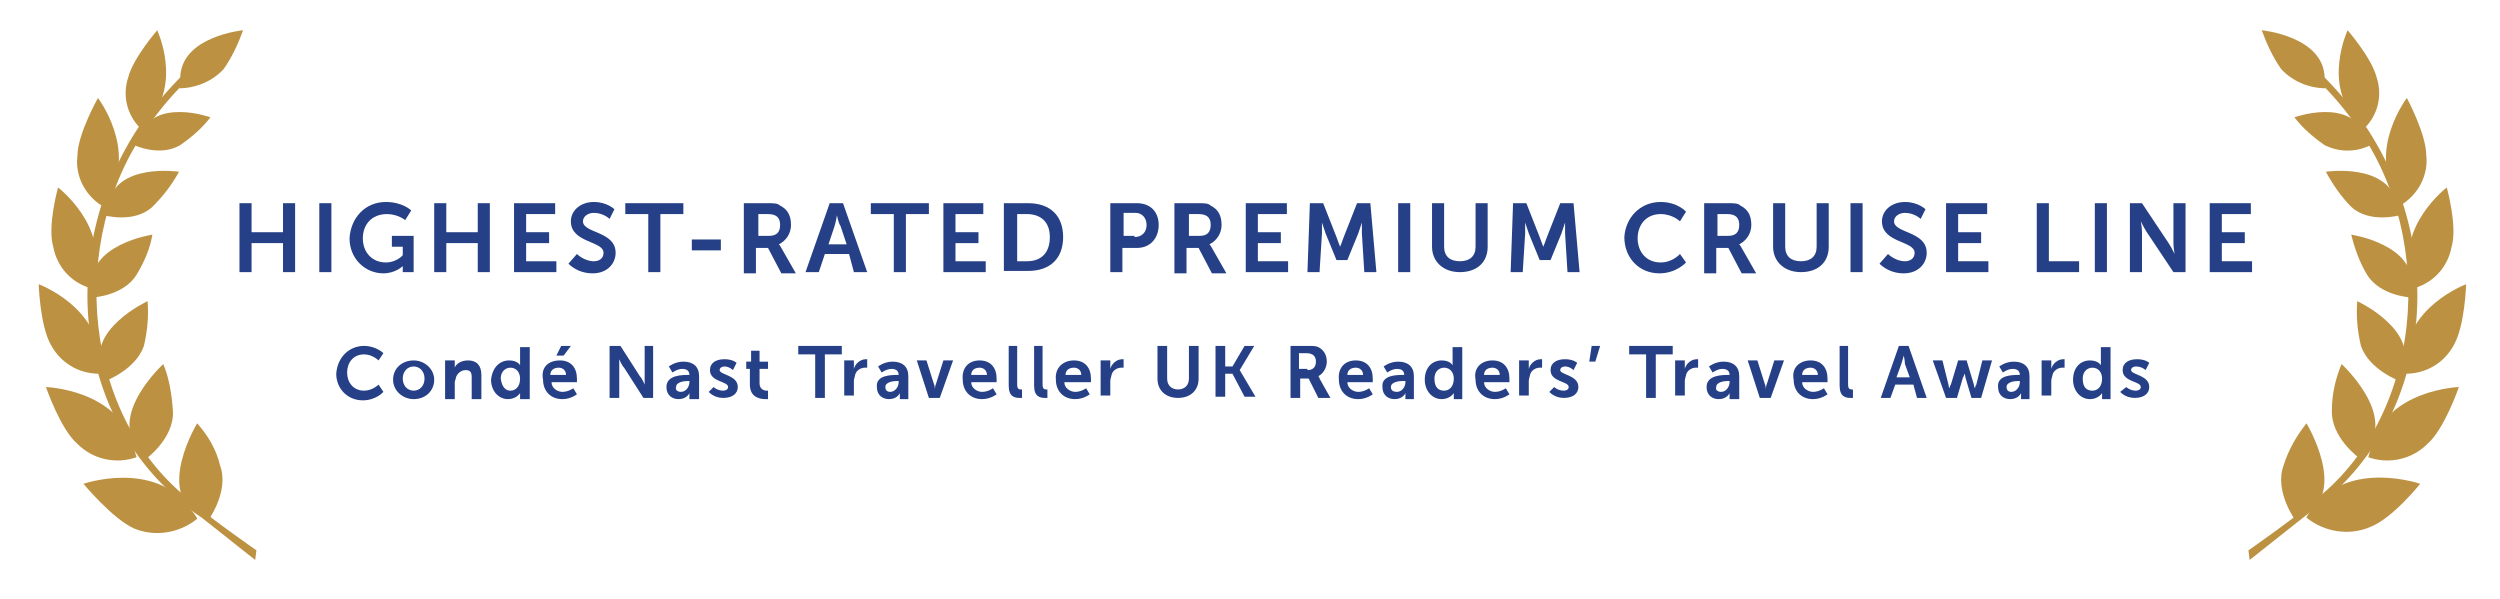 <?xml version="1.0" encoding="utf-8"?>
<!-- Generator: Adobe Illustrator 22.0.1, SVG Export Plug-In . SVG Version: 6.00 Build 0)  -->
<svg version="1.1" id="Layer_1" xmlns="http://www.w3.org/2000/svg" xmlns:xlink="http://www.w3.org/1999/xlink" x="0px" y="0px"
	 viewBox="0 0 206.7 49.5" style="enable-background:new 0 0 206.7 49.5;" xml:space="preserve">
<style type="text/css">
	.st0{fill:#BC9242;}
	.st1{enable-background:new    ;}
	.st2{fill:#254087;}
</style>
<title>Artboard 1</title>
<path class="st0" d="M21.2,45.5c0,0-3.6-2.5-5.1-3.8l-0.2-0.2c-9.1-6.9-10.4-21.6-3.7-31c0.9-1.3,1.9-2.5,3-3.6c0-0.3,0-0.5,0-0.8
	c-1.3,1.3-2.5,2.7-3.6,4.2c-7.2,10.7-5.3,24.8,4.2,31.8l5.3,4.2L21.2,45.5z"/>
<path class="st0" d="M16.3,35c0,0-3.4,5.6,0.1,7.6c0.9,0.5,0.7,0.6,0.7,0.6s1.9-2.5,1.1-4.7C17.9,37.2,17.2,36,16.3,35z"/>
<path class="st0" d="M6.9,40c0,0,5.8-2,8.8,2c0.7,0.9,0.6,0.9,0.6,0.9c-1.5,1.2-3.5,1.5-5.2,0.8C9.3,42.9,6.9,40,6.9,40z"/>
<path class="st0" d="M13.5,30.1c0,0-4.6,4.2-2,7.1C12.1,37.9,12,38,12,38s2.4-1.7,2.3-4C14.2,32.6,14,31.3,13.5,30.1z"/>
<path class="st0" d="M3.8,32c0,0,5.9,0.2,7.2,4.8c0.3,1.1,0.3,1,0.3,1c-1.7,0.6-3.6,0.2-4.9-1.1C5,35.5,3.8,32,3.8,32z"/>
<path class="st0" d="M12.2,24.9c0,0-5.2,2.4-3.7,5.8c0.4,0.8,0.2,0.8,0.2,0.8s2.5-0.9,3.2-2.9C12.2,27.3,12.3,26.1,12.2,24.9z"/>
<path class="st0" d="M3.2,23.5c0,0,5.1,1.9,5,6.4c0,1.1,0,1,0,1c-1.7,0-3.2-0.9-4-2.4C3.3,26.9,3.2,23.5,3.2,23.5z"/>
<path class="st0" d="M12.6,19.4c0,0-5.4,0.8-5,4.4c0.1,0.9,0,0.8,0,0.8s2.6-0.1,3.7-1.9C11.9,21.7,12.4,20.6,12.6,19.4z"/>
<path class="st0" d="M4.8,15.5c0,0,4.2,3.2,2.9,7.4c-0.3,1-0.3,0.9-0.3,0.9c-1.6-0.5-2.7-1.8-3-3.4C3.9,18.7,4.8,15.5,4.8,15.5z"/>
<path class="st0" d="M14.8,14.2c0,0-5.3-0.8-5.9,2.8c-0.1,0.9-0.3,0.8-0.3,0.8s2.5,0.7,4-0.7C13.5,16.2,14.2,15.3,14.8,14.2z"/>
<path class="st0" d="M8.1,8.1c0,0,3.2,4.2,0.9,8C8.4,17,8.4,17,8.4,17c-1.4-0.9-2.2-2.5-2-4.1C6.4,11.1,8.1,8.1,8.1,8.1z"/>
<path class="st0" d="M17.4,9.7c0,0-4.7-1.7-5.9,1.6c-0.3,0.8-0.4,0.7-0.4,0.7s2.1,1,3.8,0C15.9,11.3,16.7,10.6,17.4,9.7z"/>
<path class="st0" d="M13,2.5c0,0,2.1,4.5-0.8,7.5c-0.7,0.7-0.6,0.6-0.6,0.6c-1.1-1.1-1.5-2.7-1-4.2C11,4.8,13,2.5,13,2.5z"/>
<path class="st0" d="M20.1,2.5c0,0-5.2,0.5-5.2,4c0,0.9-0.1,0.8-0.1,0.8c1.4,0,2.8-0.6,3.7-1.6C19.2,4.7,19.7,3.6,20.1,2.5z"/>
<path class="st0" d="M185.9,45.5c0,0,3.6-2.5,5.1-3.8c0.1-0.1,0.2-0.1,0.2-0.2c9.1-6.9,10.4-21.5,3.7-31c-0.9-1.3-1.9-2.5-3-3.6
	c0-0.2,0-0.5,0-0.8c1.3,1.3,2.5,2.7,3.6,4.2c7.2,10.7,5.3,24.8-4.2,31.8l-5.3,4.2L185.9,45.5z"/>
<path class="st0" d="M190.7,35c0,0,3.4,5.6-0.1,7.6c-0.9,0.5-0.7,0.6-0.7,0.6s-1.9-2.5-1.1-4.7C189.2,37.2,189.9,36,190.7,35z"/>
<path class="st0" d="M200.1,40c0,0-5.8-2-8.8,1.9c-0.7,0.9-0.6,0.9-0.6,0.9c1.5,1.2,3.5,1.5,5.2,0.8C197.8,42.9,200.1,40,200.1,40z"
	/>
<path class="st0" d="M193.6,30.1c0,0,4.6,4.2,2,7.1c-0.6,0.7-0.5,0.7-0.5,0.7s-2.4-1.7-2.3-4C192.8,32.6,193.1,31.3,193.6,30.1z"/>
<path class="st0" d="M203.3,32c0,0-5.9,0.2-7.2,4.8c-0.3,1.1-0.3,1-0.3,1c1.7,0.6,3.6,0.2,4.9-1.1C202.1,35.5,203.3,32,203.3,32z"/>
<path class="st0" d="M194.9,24.9c0,0,5.2,2.4,3.7,5.8c-0.4,0.8-0.2,0.8-0.2,0.8s-2.5-0.9-3.2-2.9C194.9,27.3,194.8,26.1,194.9,24.9z
	"/>
<path class="st0" d="M203.9,23.5c0,0-5.1,1.9-5,6.4c0,1.1,0,1,0,1c1.7,0,3.2-0.9,4-2.4C203.8,26.9,203.9,23.5,203.9,23.5z"/>
<path class="st0" d="M194.4,19.4c0,0,5.4,0.8,5,4.4c-0.1,0.9,0,0.8,0,0.8s-2.6-0.1-3.7-1.9C195.1,21.7,194.7,20.6,194.4,19.4z"/>
<path class="st0" d="M202.3,15.5c0,0-4.2,3.2-2.9,7.4c0.3,1,0.3,0.9,0.3,0.9c1.6-0.5,2.7-1.8,3-3.4
	C203.2,18.7,202.3,15.5,202.3,15.5z"/>
<path class="st0" d="M192.3,14.2c0,0,5.3-0.8,5.9,2.8c0.1,0.9,0.2,0.8,0.2,0.8s-2.5,0.7-4-0.7C193.6,16.3,192.9,15.3,192.3,14.2z"/>
<path class="st0" d="M199,8.1c0,0-3.2,4.2-0.9,8c0.6,0.9,0.5,0.8,0.5,0.8c1.4-0.9,2.2-2.5,2-4.1C200.6,11.1,199,8.1,199,8.1z"/>
<path class="st0" d="M189.7,9.7c0,0,4.7-1.7,5.9,1.6c0.3,0.8,0.4,0.7,0.4,0.7c-1.2,0.6-2.6,0.6-3.8,0
	C191.2,11.3,190.4,10.6,189.7,9.7z"/>
<path class="st0" d="M194.1,2.5c0,0-2.1,4.5,0.8,7.5c0.7,0.7,0.6,0.6,0.6,0.6c1.1-1.1,1.5-2.7,1-4.2C196.1,4.8,194.1,2.5,194.1,2.5z
	"/>
<path class="st0" d="M187,2.5c0,0,5.2,0.5,5.2,4c0,0.9,0.1,0.8,0.1,0.8c-1.4,0-2.8-0.6-3.7-1.6C187.9,4.7,187.4,3.6,187,2.5z"/>
<g class="st1">
	<path class="st2" d="M19.8,16.8h1v2.4h2.6v-2.4h1v5.7h-1v-2.4h-2.6v2.4h-1V16.8z"/>
	<path class="st2" d="M26.4,16.8h1v5.7h-1V16.8z"/>
	<path class="st2" d="M31.9,16.7c1.4,0,2.1,0.7,2.1,0.7l-0.5,0.8c0,0-0.6-0.5-1.5-0.5c-1.3,0-2,0.9-2,2c0,1.2,0.8,2,1.9,2
		c0.9,0,1.4-0.6,1.4-0.6v-0.7h-0.9v-0.9h1.8v3h-0.9v-0.3c0-0.1,0-0.2,0-0.2h0c0,0-0.6,0.6-1.6,0.6c-1.5,0-2.8-1.2-2.8-2.9
		C29,18,30.2,16.7,31.9,16.7z"/>
	<path class="st2" d="M35.9,16.8h1v2.4h2.6v-2.4h1v5.7h-1v-2.4h-2.6v2.4h-1V16.8z"/>
	<path class="st2" d="M42.5,16.8h3.4v0.9h-2.4v1.5h1.9v0.9h-1.9v1.5H46v0.9h-3.5V16.8z"/>
	<path class="st2" d="M47.7,21c0,0,0.6,0.6,1.4,0.6c0.4,0,0.8-0.2,0.8-0.7c0-1-2.7-0.8-2.7-2.6c0-0.9,0.8-1.6,1.9-1.6
		c1.1,0,1.7,0.6,1.7,0.6l-0.4,0.8c0,0-0.5-0.5-1.3-0.5c-0.5,0-0.9,0.3-0.9,0.7c0,1,2.7,0.8,2.7,2.6c0,0.9-0.7,1.7-1.9,1.7
		c-1.3,0-2-0.8-2-0.8L47.7,21z"/>
</g>
<g class="st1">
	<path class="st2" d="M53.6,17.7h-1.9v-0.9h4.8v0.9h-1.9v4.8h-1V17.7z"/>
</g>
<g class="st1">
	<path class="st2" d="M57.2,19.8h2.4v0.9h-2.4V19.8z"/>
</g>
<g class="st1">
	<path class="st2" d="M61.6,16.8h1.8c0.6,0,0.9,0,1.1,0.2c0.6,0.3,0.9,0.8,0.9,1.6c0,0.7-0.4,1.3-1,1.6v0c0,0,0.1,0.1,0.2,0.3
		l1.2,2.1h-1.2l-1.1-2.1h-1v2.1h-1V16.8z M63.6,19.5c0.6,0,0.9-0.3,0.9-0.9c0-0.5-0.2-0.9-1-0.9h-0.8v1.8H63.6z"/>
</g>
<g class="st1">
	<path class="st2" d="M70.2,21h-2l-0.5,1.5h-1.1l2-5.7h1.1l2,5.7h-1.1L70.2,21z M69.2,17.8c0,0-0.1,0.6-0.2,0.9l-0.5,1.5H70
		l-0.5-1.5C69.3,18.4,69.2,17.8,69.2,17.8L69.2,17.8z"/>
</g>
<g class="st1">
	<path class="st2" d="M73.8,17.7H72v-0.9h4.8v0.9h-1.9v4.8h-1V17.7z"/>
	<path class="st2" d="M77.9,16.8h3.4v0.9H79v1.5h1.9v0.9H79v1.5h2.5v0.9h-3.5V16.8z"/>
	<path class="st2" d="M83,16.8H85c1.8,0,2.9,1,2.9,2.8s-1.1,2.8-2.9,2.8H83V16.8z M84.9,21.6c1.2,0,1.9-0.7,1.9-2
		c0-1.3-0.8-1.9-1.9-1.9h-0.8v3.9H84.9z"/>
	<path class="st2" d="M91.8,16.8H94c1.1,0,1.8,0.7,1.8,1.8s-0.7,1.9-1.8,1.9h-1.2v2h-1V16.8z M93.8,19.6c0.6,0,1-0.4,1-1
		c0-0.6-0.4-1-0.9-1h-1v1.9H93.8z"/>
	<path class="st2" d="M97.2,16.8h1.8c0.6,0,0.9,0,1.1,0.2c0.6,0.3,0.9,0.8,0.9,1.6c0,0.7-0.4,1.3-1,1.6v0c0,0,0.1,0.1,0.2,0.3
		l1.2,2.1h-1.2l-1.1-2.1h-1v2.1h-1V16.8z M99.2,19.5c0.6,0,0.9-0.3,0.9-0.9c0-0.5-0.2-0.9-1-0.9h-0.8v1.8H99.2z"/>
	<path class="st2" d="M103,16.8h3.4v0.9H104v1.5h1.9v0.9H104v1.5h2.5v0.9H103V16.8z"/>
	<path class="st2" d="M108.3,16.8h1.1l1.1,2.8c0.1,0.3,0.3,0.8,0.3,0.8h0c0,0,0.2-0.5,0.3-0.8l1.1-2.8h1.1l0.5,5.7h-1l-0.2-3.2
		c0-0.4,0-0.9,0-0.9h0c0,0-0.2,0.6-0.3,0.9l-0.9,2.2h-0.9l-0.9-2.2c-0.1-0.3-0.3-0.9-0.3-0.9h0c0,0,0,0.5,0,0.9l-0.2,3.2h-1
		L108.3,16.8z"/>
	<path class="st2" d="M115.6,16.8h1v5.7h-1V16.8z"/>
	<path class="st2" d="M118.4,16.8h1v3.6c0,0.8,0.5,1.2,1.3,1.2c0.8,0,1.3-0.4,1.3-1.2v-3.6h1v3.6c0,1.3-0.9,2.1-2.3,2.1
		c-1.4,0-2.3-0.9-2.3-2.1V16.8z"/>
	<path class="st2" d="M125.1,16.8h1.1l1.1,2.8c0.1,0.3,0.3,0.8,0.3,0.8h0c0,0,0.2-0.5,0.3-0.8l1.1-2.8h1.1l0.5,5.7h-1l-0.2-3.2
		c0-0.4,0-0.9,0-0.9h0c0,0-0.2,0.6-0.3,0.9l-0.9,2.2h-0.9l-0.9-2.2c-0.1-0.3-0.3-0.9-0.3-0.9h0c0,0,0,0.5,0,0.9l-0.2,3.2h-1
		L125.1,16.8z"/>
	<path class="st2" d="M137.3,16.7c1.4,0,2.1,0.8,2.1,0.8l-0.5,0.8c0,0-0.6-0.6-1.6-0.6c-1.2,0-1.9,0.9-1.9,2c0,1.1,0.7,2,1.9,2
		c1,0,1.6-0.7,1.6-0.7l0.5,0.7c0,0-0.8,0.9-2.2,0.9c-1.7,0-2.9-1.3-2.9-3C134.4,18,135.6,16.7,137.3,16.7z"/>
</g>
<g class="st1">
	<path class="st2" d="M141,16.8h1.8c0.6,0,0.9,0,1.1,0.2c0.6,0.3,0.9,0.8,0.9,1.6c0,0.7-0.4,1.3-1,1.6v0c0,0,0.1,0.1,0.2,0.3
		l1.2,2.1h-1.2l-1.1-2.1h-1v2.1h-1V16.8z M142.9,19.5c0.6,0,0.9-0.3,0.9-0.9c0-0.5-0.2-0.9-1-0.9H142v1.8H142.9z"/>
</g>
<g class="st1">
	<path class="st2" d="M146.6,16.8h1v3.6c0,0.8,0.5,1.2,1.3,1.2s1.3-0.4,1.3-1.2v-3.6h1v3.6c0,1.3-0.9,2.1-2.3,2.1
		c-1.4,0-2.3-0.9-2.3-2.1V16.8z"/>
	<path class="st2" d="M153,16.8h1v5.7h-1V16.8z"/>
	<path class="st2" d="M156.1,21c0,0,0.6,0.6,1.4,0.6c0.4,0,0.8-0.2,0.8-0.7c0-1-2.7-0.8-2.7-2.6c0-0.9,0.8-1.6,1.9-1.6
		c1.1,0,1.7,0.6,1.7,0.6l-0.4,0.8c0,0-0.5-0.5-1.3-0.5c-0.5,0-0.9,0.3-0.9,0.7c0,1,2.7,0.8,2.7,2.6c0,0.9-0.7,1.7-1.9,1.7
		c-1.3,0-2-0.8-2-0.8L156.1,21z"/>
	<path class="st2" d="M160.9,16.8h3.4v0.9h-2.4v1.5h1.9v0.9h-1.9v1.5h2.5v0.9h-3.5V16.8z"/>
	<path class="st2" d="M168.4,16.8h1v4.8h2.5v0.9h-3.5V16.8z"/>
	<path class="st2" d="M173.2,16.8h1v5.7h-1V16.8z"/>
	<path class="st2" d="M176.1,16.8h1l2.2,3.3c0.2,0.3,0.5,0.9,0.5,0.9h0c0,0-0.1-0.5-0.1-0.9v-3.3h1v5.7h-1l-2.2-3.3
		c-0.2-0.3-0.5-0.9-0.5-0.9h0c0,0,0.1,0.5,0.1,0.9v3.3h-1V16.8z"/>
	<path class="st2" d="M182.7,16.8h3.4v0.9h-2.4v1.5h1.9v0.9h-1.9v1.5h2.5v0.9h-3.5V16.8z"/>
</g>
<g class="st1">
	<path class="st2" d="M30.1,28.6c1,0,1.6,0.6,1.6,0.6l-0.4,0.6c0,0-0.5-0.5-1.2-0.5c-0.9,0-1.4,0.7-1.4,1.5c0,0.8,0.5,1.5,1.4,1.5
		c0.7,0,1.2-0.5,1.2-0.5l0.4,0.6c0,0-0.6,0.7-1.7,0.7c-1.3,0-2.2-1-2.2-2.2C27.9,29.5,28.9,28.6,30.1,28.6z"/>
	<path class="st2" d="M34.2,29.8c0.9,0,1.7,0.7,1.7,1.6c0,0.9-0.7,1.6-1.7,1.6c-0.9,0-1.7-0.7-1.7-1.6
		C32.5,30.4,33.3,29.8,34.2,29.8z M34.2,32.3c0.5,0,0.9-0.4,0.9-1c0-0.6-0.4-1-0.9-1c-0.5,0-0.9,0.4-0.9,1
		C33.3,31.9,33.7,32.3,34.2,32.3z"/>
	<path class="st2" d="M36.9,29.8h0.7v0.4c0,0.1,0,0.2,0,0.2h0c0.1-0.3,0.5-0.6,1.1-0.6c0.7,0,1.1,0.4,1.1,1.2v2H39v-1.8
		c0-0.4-0.1-0.6-0.5-0.6c-0.4,0-0.7,0.3-0.8,0.6c0,0.1-0.1,0.3-0.1,0.4v1.4h-0.8V29.8z"/>
	<path class="st2" d="M42.1,29.8c0.7,0,0.9,0.4,0.9,0.4h0c0,0,0-0.1,0-0.2v-1.3h0.8v4.3H43v-0.3c0-0.1,0-0.2,0-0.2h0
		c0,0-0.3,0.5-1,0.5c-0.8,0-1.4-0.7-1.4-1.6C40.7,30.4,41.3,29.8,42.1,29.8z M42.2,32.3c0.4,0,0.8-0.3,0.8-1c0-0.5-0.3-0.9-0.8-0.9
		c-0.4,0-0.8,0.3-0.8,0.9C41.5,32,41.8,32.3,42.2,32.3z"/>
	<path class="st2" d="M46.3,29.8c0.9,0,1.4,0.6,1.4,1.5c0,0.1,0,0.3,0,0.3h-2.1c0,0.5,0.5,0.8,0.9,0.8c0.5,0,0.9-0.3,0.9-0.3
		l0.3,0.5c0,0-0.5,0.4-1.2,0.4c-1,0-1.6-0.7-1.6-1.6C44.7,30.4,45.3,29.8,46.3,29.8z M46.8,31c0-0.4-0.3-0.6-0.6-0.6
		c-0.4,0-0.7,0.2-0.7,0.6H46.8z M46.4,28.6h0.8l-0.6,0.8h-0.6L46.4,28.6z"/>
	<path class="st2" d="M50.5,28.6h0.8l1.6,2.5c0.2,0.2,0.4,0.7,0.4,0.7h0c0,0,0-0.4,0-0.7v-2.5H54v4.3h-0.8l-1.6-2.5
		c-0.2-0.2-0.4-0.7-0.4-0.7h0c0,0,0,0.4,0,0.7v2.5h-0.8V28.6z"/>
	<path class="st2" d="M56.9,31H57v0c0-0.4-0.3-0.5-0.6-0.5c-0.4,0-0.8,0.3-0.8,0.3l-0.3-0.5c0,0,0.5-0.4,1.2-0.4
		c0.8,0,1.3,0.4,1.3,1.2v1.9H57v-0.3c0-0.1,0-0.2,0-0.2h0c0,0-0.2,0.5-0.9,0.5c-0.5,0-1-0.3-1-1C55.1,31,56.4,31,56.9,31z
		 M56.3,32.4c0.4,0,0.7-0.4,0.7-0.8v-0.1h-0.1c-0.4,0-1,0.1-1,0.5C55.8,32.2,56,32.4,56.3,32.4z"/>
	<path class="st2" d="M59,32c0,0,0.3,0.3,0.8,0.3c0.2,0,0.4-0.1,0.4-0.3c0-0.5-1.5-0.4-1.5-1.4c0-0.6,0.5-0.9,1.2-0.9
		c0.7,0,1,0.3,1,0.3l-0.3,0.6c0,0-0.3-0.3-0.7-0.3c-0.2,0-0.4,0.1-0.4,0.3c0,0.4,1.5,0.4,1.5,1.4c0,0.5-0.4,0.9-1.2,0.9
		c-0.8,0-1.2-0.5-1.2-0.5L59,32z"/>
	<path class="st2" d="M62.1,30.5h-0.4v-0.6h0.4V29h0.7v0.9h0.7v0.6h-0.7v1.2c0,0.5,0.4,0.6,0.6,0.6c0.1,0,0.1,0,0.1,0v0.7
		c0,0-0.1,0-0.2,0c-0.4,0-1.3-0.1-1.3-1.2V30.5z"/>
</g>
<g class="st1">
	<path class="st2" d="M67.4,29.3H66v-0.7h3.6v0.7h-1.4v3.6h-0.8V29.3z"/>
</g>
<g class="st1">
	<path class="st2" d="M69.9,29.8h0.7v0.5c0,0.1,0,0.2,0,0.2h0c0.1-0.4,0.5-0.8,1-0.8c0.1,0,0.1,0,0.1,0v0.7c0,0-0.1,0-0.2,0
		c-0.3,0-0.7,0.2-0.8,0.6c0,0.1-0.1,0.3-0.1,0.5v1.2h-0.8V29.8z"/>
	<path class="st2" d="M74.2,31h0.1v0c0-0.4-0.3-0.5-0.6-0.5c-0.4,0-0.8,0.3-0.8,0.3l-0.3-0.5c0,0,0.5-0.4,1.2-0.4
		c0.8,0,1.3,0.4,1.3,1.2v1.9h-0.7v-0.3c0-0.1,0-0.2,0-0.2h0c0,0-0.2,0.5-0.9,0.5c-0.5,0-1-0.3-1-1C72.4,31,73.7,31,74.2,31z
		 M73.6,32.4c0.4,0,0.7-0.4,0.7-0.8v-0.1h-0.1c-0.4,0-1,0.1-1,0.5C73.2,32.2,73.3,32.4,73.6,32.4z"/>
	<path class="st2" d="M75.8,29.8h0.8l0.6,1.9c0.1,0.2,0.1,0.5,0.1,0.5h0c0,0,0-0.3,0.1-0.5l0.6-1.9h0.8l-1.1,3.1h-0.9L75.8,29.8z"/>
	<path class="st2" d="M81,29.8c0.9,0,1.4,0.6,1.4,1.5c0,0.1,0,0.3,0,0.3h-2.1c0,0.5,0.5,0.8,0.9,0.8c0.5,0,0.9-0.3,0.9-0.3l0.3,0.5
		c0,0-0.5,0.4-1.2,0.4c-1,0-1.6-0.7-1.6-1.6C79.5,30.4,80.1,29.8,81,29.8z M81.6,31c0-0.4-0.3-0.6-0.6-0.6c-0.4,0-0.7,0.2-0.7,0.6
		H81.6z"/>
	<path class="st2" d="M83.3,28.6h0.8v3.2c0,0.3,0.1,0.4,0.3,0.4c0.1,0,0.1,0,0.1,0v0.7c0,0-0.1,0-0.2,0c-0.4,0-0.9-0.1-0.9-1V28.6z"
		/>
	<path class="st2" d="M85.4,28.6h0.8v3.2c0,0.3,0.1,0.4,0.3,0.4c0.1,0,0.1,0,0.1,0v0.7c0,0-0.1,0-0.2,0c-0.4,0-0.9-0.1-0.9-1V28.6z"
		/>
	<path class="st2" d="M88.8,29.8c0.9,0,1.4,0.6,1.4,1.5c0,0.1,0,0.3,0,0.3H88c0,0.5,0.5,0.8,0.9,0.8c0.5,0,0.9-0.3,0.9-0.3l0.3,0.5
		c0,0-0.5,0.4-1.2,0.4c-1,0-1.6-0.7-1.6-1.6C87.2,30.4,87.9,29.8,88.8,29.8z M89.4,31c0-0.4-0.3-0.6-0.6-0.6c-0.4,0-0.7,0.2-0.7,0.6
		H89.4z"/>
	<path class="st2" d="M91.1,29.8h0.7v0.5c0,0.1,0,0.2,0,0.2h0c0.1-0.4,0.5-0.8,1-0.8c0.1,0,0.1,0,0.1,0v0.7c0,0-0.1,0-0.2,0
		c-0.3,0-0.7,0.2-0.8,0.6c0,0.1-0.1,0.3-0.1,0.5v1.2h-0.8V29.8z"/>
	<path class="st2" d="M95.7,28.6h0.8v2.7c0,0.6,0.4,0.9,0.9,0.9s0.9-0.3,0.9-0.9v-2.7h0.8v2.7c0,1-0.7,1.6-1.7,1.6
		c-1,0-1.7-0.6-1.7-1.6V28.6z"/>
	<path class="st2" d="M100.5,28.6h0.8v1.7h0.6l1-1.7h0.8l-1.2,2v0l1.3,2.2h-0.9l-1-1.9h-0.6v1.9h-0.8V28.6z"/>
</g>
<g class="st1">
	<path class="st2" d="M106.7,28.6h1.4c0.5,0,0.7,0,0.9,0.1c0.4,0.2,0.7,0.6,0.7,1.2c0,0.5-0.3,1-0.7,1.2v0c0,0,0.1,0.1,0.1,0.2
		l0.9,1.6H109l-0.8-1.6h-0.7v1.6h-0.8V28.6z M108.1,30.6c0.4,0,0.7-0.2,0.7-0.7c0-0.4-0.2-0.7-0.8-0.7h-0.6v1.3H108.1z"/>
</g>
<g class="st1">
	<path class="st2" d="M112.1,29.8c0.9,0,1.4,0.6,1.4,1.5c0,0.1,0,0.3,0,0.3h-2.1c0,0.5,0.5,0.8,0.9,0.8c0.5,0,0.9-0.3,0.9-0.3
		l0.3,0.5c0,0-0.5,0.4-1.2,0.4c-1,0-1.6-0.7-1.6-1.6C110.6,30.4,111.2,29.8,112.1,29.8z M112.7,31c0-0.4-0.3-0.6-0.6-0.6
		c-0.4,0-0.7,0.2-0.7,0.6H112.7z"/>
	<path class="st2" d="M116,31h0.1v0c0-0.4-0.3-0.5-0.6-0.5c-0.4,0-0.8,0.3-0.8,0.3l-0.3-0.5c0,0,0.5-0.4,1.2-0.4
		c0.8,0,1.3,0.4,1.3,1.2v1.9h-0.7v-0.3c0-0.1,0-0.2,0-0.2h0c0,0-0.2,0.5-0.9,0.5c-0.5,0-1-0.3-1-1C114.2,31,115.5,31,116,31z
		 M115.5,32.4c0.4,0,0.7-0.4,0.7-0.8v-0.1H116c-0.4,0-1,0.1-1,0.5C115,32.2,115.1,32.4,115.5,32.4z"/>
	<path class="st2" d="M119.2,29.8c0.7,0,0.9,0.4,0.9,0.4h0c0,0,0-0.1,0-0.2v-1.3h0.8v4.3h-0.7v-0.3c0-0.1,0-0.2,0-0.2h0
		c0,0-0.3,0.5-1,0.5c-0.8,0-1.4-0.7-1.4-1.6C117.8,30.4,118.4,29.8,119.2,29.8z M119.4,32.3c0.4,0,0.8-0.3,0.8-1
		c0-0.5-0.3-0.9-0.8-0.9c-0.4,0-0.8,0.3-0.8,0.9C118.6,32,118.9,32.3,119.4,32.3z"/>
	<path class="st2" d="M123.4,29.8c0.9,0,1.4,0.6,1.4,1.5c0,0.1,0,0.3,0,0.3h-2.1c0,0.5,0.5,0.8,0.9,0.8c0.5,0,0.9-0.3,0.9-0.3
		l0.3,0.5c0,0-0.5,0.4-1.2,0.4c-1,0-1.6-0.7-1.6-1.6C121.8,30.4,122.5,29.8,123.4,29.8z M124,31c0-0.4-0.3-0.6-0.6-0.6
		c-0.4,0-0.7,0.2-0.7,0.6H124z"/>
	<path class="st2" d="M125.7,29.8h0.7v0.5c0,0.1,0,0.2,0,0.2h0c0.1-0.4,0.5-0.8,1-0.8c0.1,0,0.1,0,0.1,0v0.7c0,0-0.1,0-0.2,0
		c-0.3,0-0.7,0.2-0.8,0.6c0,0.1-0.1,0.3-0.1,0.5v1.2h-0.8V29.8z"/>
	<path class="st2" d="M128.5,32c0,0,0.3,0.3,0.8,0.3c0.2,0,0.4-0.1,0.4-0.3c0-0.5-1.5-0.4-1.5-1.4c0-0.6,0.5-0.9,1.2-0.9
		c0.7,0,1,0.3,1,0.3l-0.3,0.6c0,0-0.3-0.3-0.7-0.3c-0.2,0-0.4,0.1-0.4,0.3c0,0.4,1.5,0.4,1.5,1.4c0,0.5-0.4,0.9-1.2,0.9
		c-0.8,0-1.2-0.5-1.2-0.5L128.5,32z"/>
	<path class="st2" d="M131.6,28.6h0.7l-0.4,1.3h-0.5L131.6,28.6z"/>
</g>
<g class="st1">
	<path class="st2" d="M136.1,29.3h-1.4v-0.7h3.6v0.7h-1.4v3.6h-0.8V29.3z"/>
</g>
<g class="st1">
	<path class="st2" d="M138.6,29.8h0.7v0.5c0,0.1,0,0.2,0,0.2h0c0.1-0.4,0.5-0.8,1-0.8c0.1,0,0.1,0,0.1,0v0.7c0,0-0.1,0-0.2,0
		c-0.3,0-0.7,0.2-0.8,0.6c0,0.1-0.1,0.3-0.1,0.5v1.2h-0.8V29.8z"/>
	<path class="st2" d="M142.9,31h0.1v0c0-0.4-0.3-0.5-0.6-0.5c-0.4,0-0.8,0.3-0.8,0.3l-0.3-0.5c0,0,0.5-0.4,1.2-0.4
		c0.8,0,1.3,0.4,1.3,1.2v1.9H143v-0.3c0-0.1,0-0.2,0-0.2h0c0,0-0.2,0.5-0.9,0.5c-0.5,0-1-0.3-1-1C141.1,31,142.4,31,142.9,31z
		 M142.3,32.4c0.4,0,0.7-0.4,0.7-0.8v-0.1h-0.1c-0.4,0-1,0.1-1,0.5C141.8,32.2,142,32.4,142.3,32.4z"/>
	<path class="st2" d="M144.5,29.8h0.8l0.6,1.9c0.1,0.2,0.1,0.5,0.1,0.5h0c0,0,0-0.3,0.1-0.5l0.6-1.9h0.8l-1.1,3.1h-0.9L144.5,29.8z"
		/>
	<path class="st2" d="M149.7,29.8c0.9,0,1.4,0.6,1.4,1.5c0,0.1,0,0.3,0,0.3h-2.1c0,0.5,0.5,0.8,0.9,0.8c0.5,0,0.9-0.3,0.9-0.3
		l0.3,0.5c0,0-0.5,0.4-1.2,0.4c-1,0-1.6-0.7-1.6-1.6C148.1,30.4,148.8,29.8,149.7,29.8z M150.3,31c0-0.4-0.3-0.6-0.6-0.6
		c-0.4,0-0.7,0.2-0.7,0.6H150.3z"/>
	<path class="st2" d="M152,28.6h0.8v3.2c0,0.3,0.1,0.4,0.3,0.4c0.1,0,0.1,0,0.1,0v0.7c0,0-0.1,0-0.2,0c-0.4,0-0.9-0.1-0.9-1V28.6z"
		/>
</g>
<g class="st1">
	<path class="st2" d="M158.2,31.8h-1.5l-0.4,1.1h-0.8l1.5-4.3h0.8l1.5,4.3h-0.8L158.2,31.8z M157.4,29.4c0,0-0.1,0.4-0.2,0.7
		l-0.4,1.1h1.1l-0.4-1.1C157.5,29.8,157.4,29.4,157.4,29.4L157.4,29.4z"/>
</g>
<g class="st1">
	<path class="st2" d="M159.8,29.8h0.8l0.5,2c0,0.2,0.1,0.3,0.1,0.3h0c0,0,0-0.2,0.1-0.3l0.6-2h0.7l0.6,2c0,0.2,0.1,0.3,0.1,0.3h0
		c0,0,0-0.2,0.1-0.3l0.5-2h0.8l-0.9,3.1h-0.8l-0.5-1.7c0-0.2-0.1-0.3-0.1-0.3h0c0,0,0,0.2-0.1,0.3l-0.5,1.7h-0.9L159.8,29.8z"/>
	<path class="st2" d="M166.9,31h0.1v0c0-0.4-0.3-0.5-0.6-0.5c-0.4,0-0.8,0.3-0.8,0.3l-0.3-0.5c0,0,0.5-0.4,1.2-0.4
		c0.8,0,1.3,0.4,1.3,1.2v1.9h-0.7v-0.3c0-0.1,0-0.2,0-0.2h0c0,0-0.2,0.5-0.9,0.5c-0.5,0-1-0.3-1-1C165.1,31,166.4,31,166.9,31z
		 M166.3,32.4c0.4,0,0.7-0.4,0.7-0.8v-0.1h-0.1c-0.4,0-1,0.1-1,0.5C165.9,32.2,166,32.4,166.3,32.4z"/>
	<path class="st2" d="M168.9,29.8h0.7v0.5c0,0.1,0,0.2,0,0.2h0c0.1-0.4,0.5-0.8,1-0.8c0.1,0,0.1,0,0.1,0v0.7c0,0-0.1,0-0.2,0
		c-0.3,0-0.7,0.2-0.8,0.6c0,0.1-0.1,0.3-0.1,0.5v1.2h-0.8V29.8z"/>
	<path class="st2" d="M172.8,29.8c0.7,0,0.9,0.4,0.9,0.4h0c0,0,0-0.1,0-0.2v-1.3h0.8v4.3h-0.7v-0.3c0-0.1,0-0.2,0-0.2h0
		c0,0-0.3,0.5-1,0.5c-0.8,0-1.4-0.7-1.4-1.6C171.4,30.4,172,29.8,172.8,29.8z M173,32.3c0.4,0,0.8-0.3,0.8-1c0-0.5-0.3-0.9-0.8-0.9
		c-0.4,0-0.8,0.3-0.8,0.9C172.2,32,172.5,32.3,173,32.3z"/>
	<path class="st2" d="M175.8,32c0,0,0.3,0.3,0.8,0.3c0.2,0,0.4-0.1,0.4-0.3c0-0.5-1.5-0.4-1.5-1.4c0-0.6,0.5-0.9,1.2-0.9
		c0.7,0,1,0.3,1,0.3l-0.3,0.6c0,0-0.3-0.3-0.8-0.3c-0.2,0-0.4,0.1-0.4,0.3c0,0.4,1.5,0.4,1.5,1.4c0,0.5-0.4,0.9-1.2,0.9
		c-0.8,0-1.2-0.5-1.2-0.5L175.8,32z"/>
</g>
</svg>
